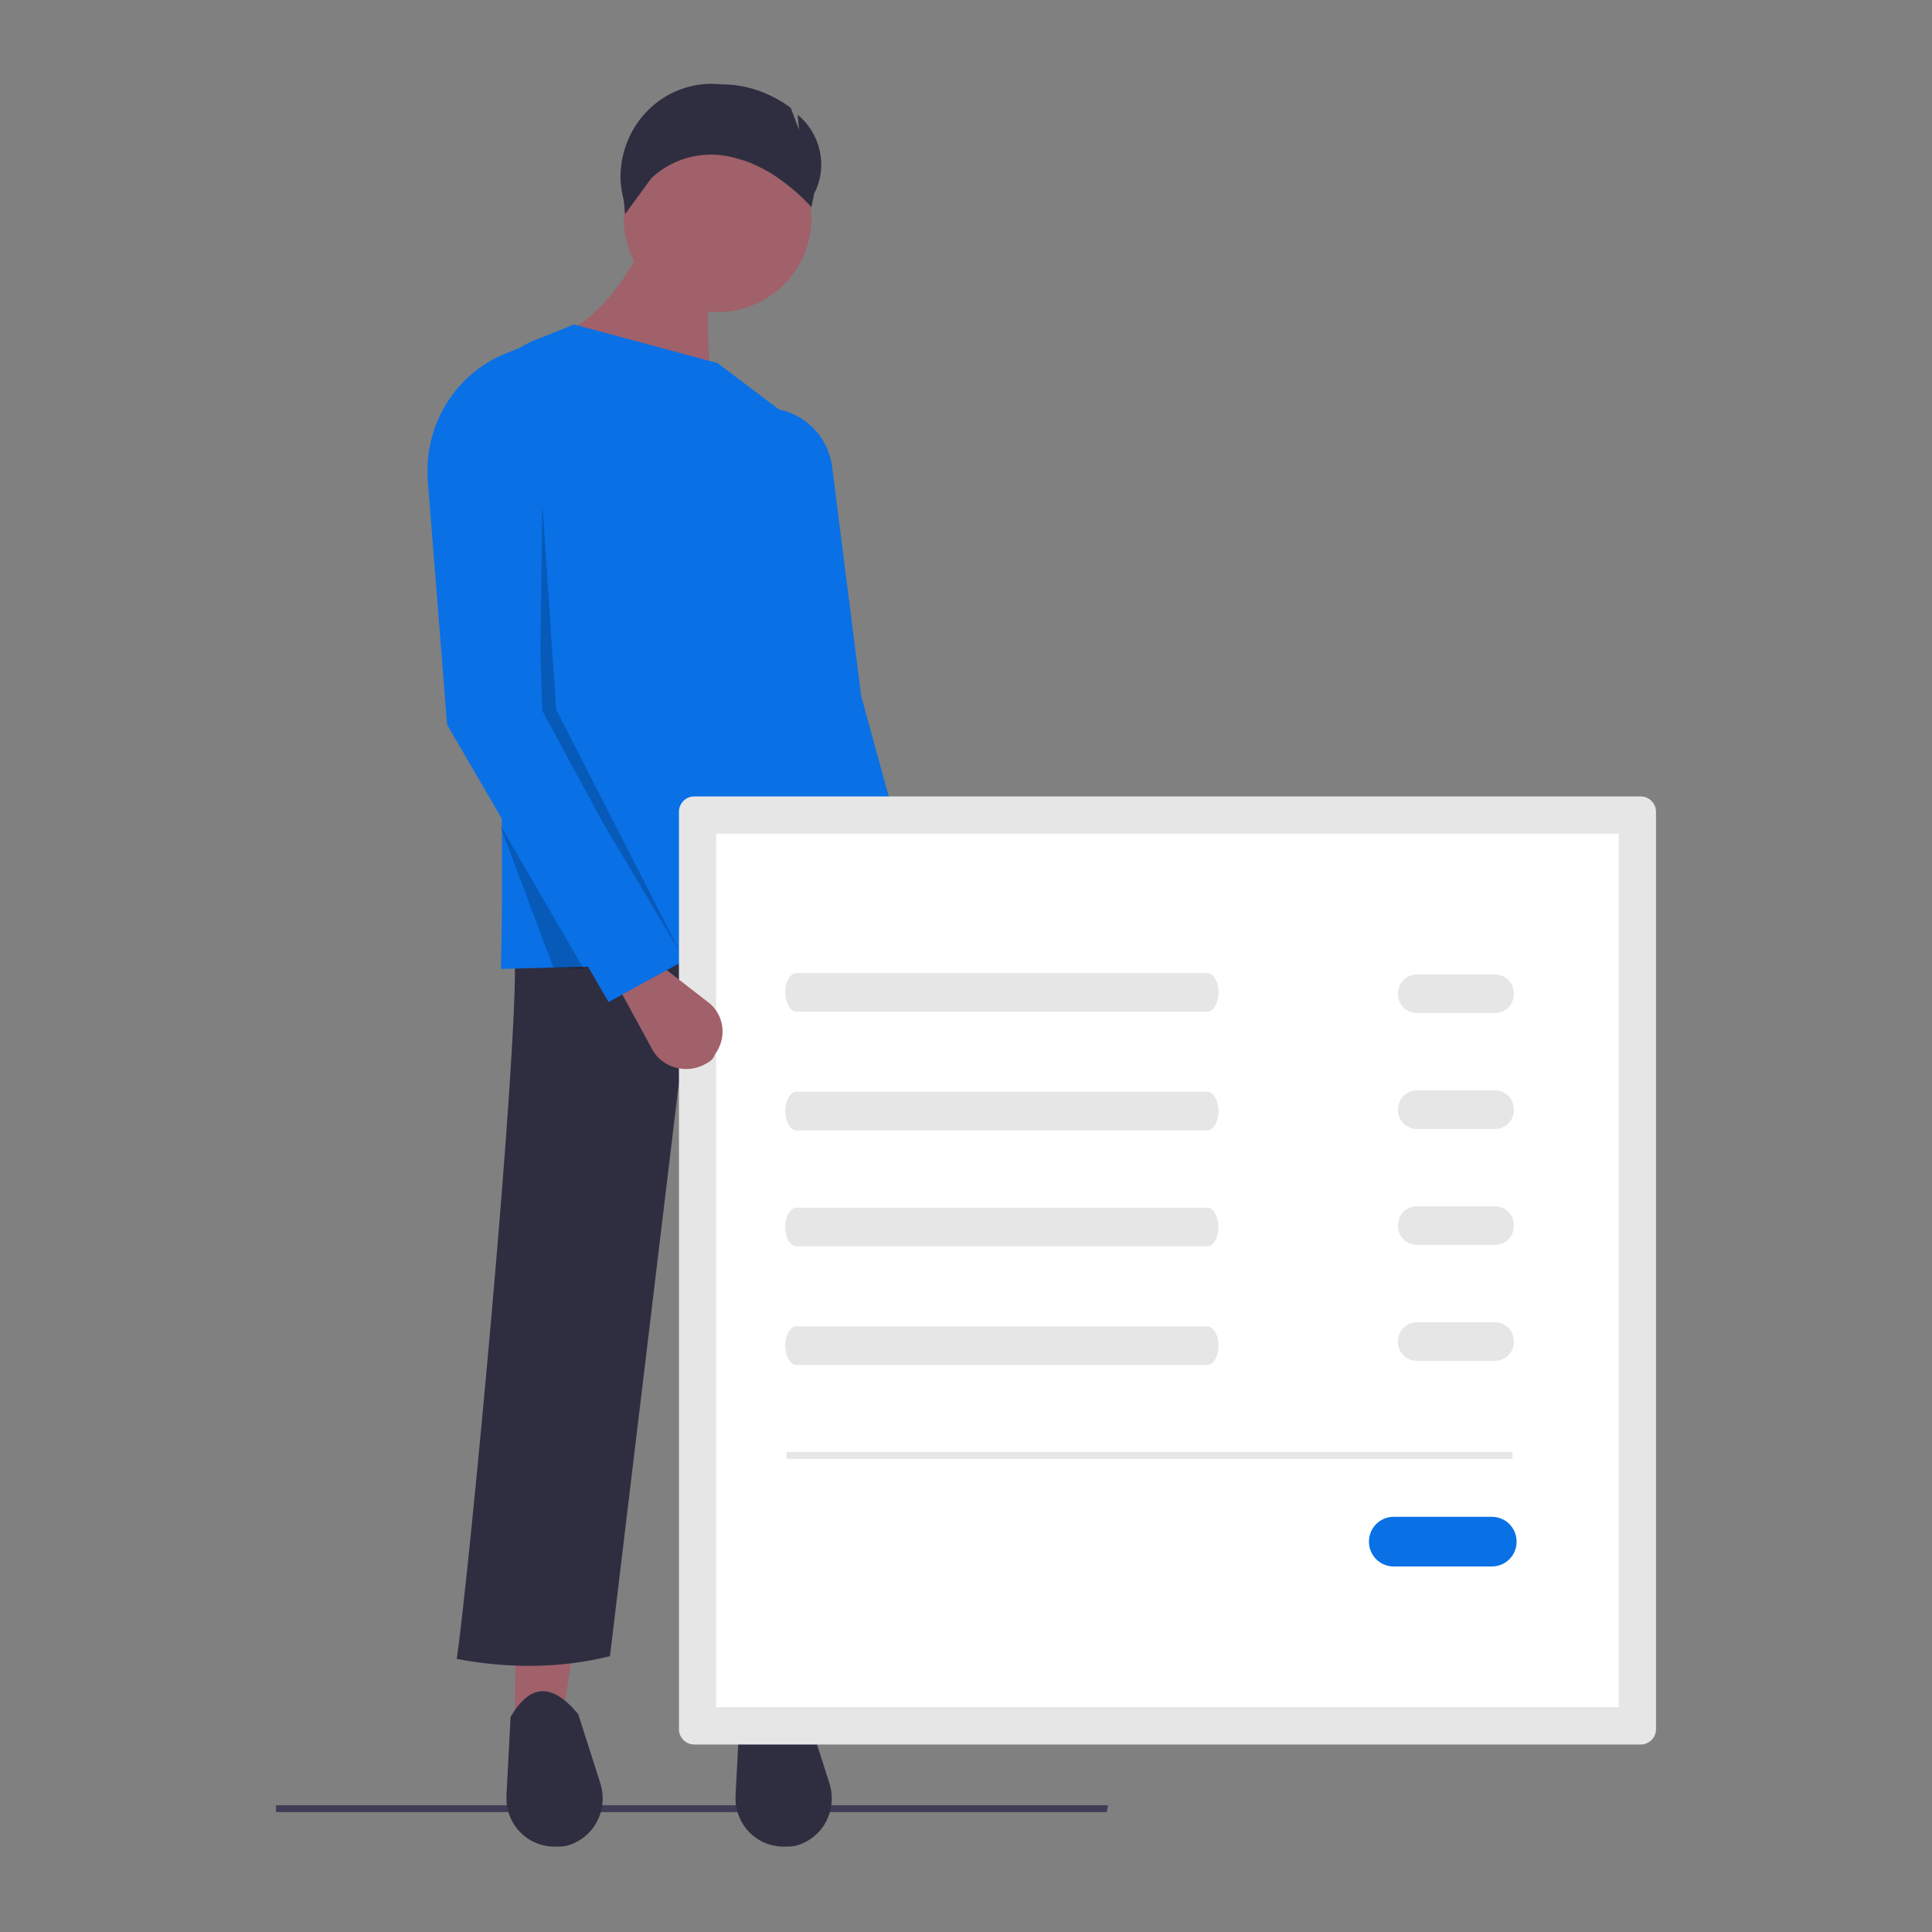 <?xml version="1.0" encoding="utf-8"?>
<!-- Generator: Adobe Illustrator 24.1.2, SVG Export Plug-In . SVG Version: 6.00 Build 0)  -->
<svg version="1.1" id="圖層_1" xmlns="http://www.w3.org/2000/svg" xmlns:xlink="http://www.w3.org/1999/xlink" x="0px" y="0px"
	 viewBox="0 0 140 140" style="enable-background:new 0 0 140 140;" xml:space="preserve">
<rect x="0" y="0" width="140" height="140" fill="#808080" stroke="none"/>
<style type="text/css">
	.st0{fill:#3F3D56;}
	.st1{fill:#A0616A;}
	.st2{fill:#2F2E41;}
	.st3{fill:#0970E6;}
	.st4{opacity:0.2;enable-background:new    ;}
	.st5{fill:#E6E6E6;}
	.st6{fill:#FFFFFF;}
</style>
<g transform="translate(0 0.013)">
	<path class="st0" d="M80.2,131.3H20v-0.5h60.3L80.2,131.3z"/>
	<path class="st1" d="M40.8,124.2l-3.5,0.2l0.5-36.7h8.6L40.8,124.2z"/>
	<path class="st1" d="M57.6,124.2l-3.5,0.2l0.5-36.7h5.6L57.6,124.2z"/>
	<path class="st2" d="M61.4,120.2c-3.3,1.6-7.1,1.7-10.4,0.2l-1.8-42l-5,41.6c-3.6,0.9-7.4,0.9-11.1,0.2C34,114,37.6,76,37.3,69.1
		l24.5-1.2L61.4,120.2z"/>
	<path class="st2" d="M40.2,133.8L40.2,133.8c-2,0-3.5-1.6-3.5-3.5c0-0.1,0-0.1,0-0.2l0.3-5.7c1.4-2.4,3-2.5,4.9-0.2l1.6,5
		c0.6,1.9-0.4,3.9-2.3,4.5C40.9,133.8,40.6,133.8,40.2,133.8L40.2,133.8z"/>
	<path class="st2" d="M56.8,133.8L56.8,133.8c-2,0-3.5-1.6-3.5-3.5c0-0.1,0-0.1,0-0.2l0.3-5.7c1.4-2.4,3-2.5,4.9-0.2l1.6,5
		c0.6,1.9-0.4,3.9-2.3,4.5C57.5,133.8,57.1,133.8,56.8,133.8L56.8,133.8z"/>
	<ellipse class="st1" cx="52" cy="15.8" rx="6.8" ry="6.8"/>
	<path class="st1" d="M51.8,28.6l-11-4.4c2.6-1.3,4.4-3.7,5.8-6.5h4.9C51.3,22,51.1,26.3,51.8,28.6z"/>
	<path class="st3" d="M62.5,69.5l-26.2,0.7c0.3-12.9-0.2-25.9-1.6-38.7c-0.3-3.1,1.5-6,4.4-7l2.5-1L52,26.3l4.9,3.7
		c1.3,1,2,2.6,1.9,4.3C58.1,45,59.7,57,62.5,69.5z"/>
	<path class="st1" d="M65.5,78.4L65.5,78.4c-1.4,0.1-2.7-1-2.9-2.4L62,70.7l3.1-0.9l2.6,4.4c0.8,1.3,0.3,3-1,3.7
		C66.3,78.2,65.9,78.3,65.5,78.4L65.5,78.4z"/>
	<path class="st3" d="M68.1,71.2l-6.1,0.2l-4.7-18.7l-1.2-23.1l0,0c2.2,0.3,3.9,2,4.2,4.2l2.1,16.6L68.1,71.2z"/>
	<path class="st4" d="M39.3,36.5l-0.2,15.4l10.3,17.3l-9.1-17.8L39.3,36.5z"/>
	<path class="st4" d="M36.2,59.7l6.1,10.5l-2.2-0.1L36.2,59.7z"/>
	<path class="st5" d="M50.3,57.7c-0.6,0-1.1,0.5-1.1,1.1v66.5c0,0.6,0.5,1.1,1.1,1.1h68.6c0.6,0,1.1-0.5,1.1-1.1V58.8
		c0-0.6-0.5-1.1-1.1-1.1H50.3z"/>
	<path class="st6" d="M51.9,123.7h65.4V60.4H51.9V123.7z"/>
	<path class="st5" d="M57.7,70.5c-0.4,0-0.8,0.6-0.8,1.4s0.4,1.4,0.8,1.4h29.8c0.4,0,0.8-0.6,0.8-1.4s-0.4-1.4-0.8-1.4H57.7z"/>
	<path class="st5" d="M57.7,79.1c-0.4,0-0.8,0.6-0.8,1.4s0.4,1.4,0.8,1.4h29.8c0.4,0,0.8-0.6,0.8-1.4s-0.4-1.4-0.8-1.4H57.7z"/>
	<path class="st5" d="M57.7,87.5c-0.4,0-0.8,0.6-0.8,1.4s0.4,1.4,0.8,1.4h29.8c0.4,0,0.8-0.6,0.8-1.4s-0.4-1.4-0.8-1.4H57.7z"/>
	<path class="st5" d="M57.7,96.1c-0.4,0-0.8,0.6-0.8,1.4s0.4,1.4,0.8,1.4h29.8c0.4,0,0.8-0.6,0.8-1.4s-0.4-1.4-0.8-1.4H57.7z"/>
	<path class="st5" d="M102.7,70.6c-0.8,0-1.4,0.6-1.4,1.4c0,0.8,0.6,1.4,1.4,1.4h5.6c0.8,0,1.4-0.6,1.4-1.4c0-0.8-0.6-1.4-1.4-1.4
		H102.7z"/>
	<path class="st5" d="M102.7,79c-0.8,0-1.4,0.6-1.4,1.4c0,0.8,0.6,1.4,1.4,1.4h5.6c0.8,0,1.4-0.6,1.4-1.4c0-0.8-0.6-1.4-1.4-1.4
		H102.7z"/>
	<path class="st5" d="M102.7,87.4c-0.8,0-1.4,0.6-1.4,1.4c0,0.8,0.6,1.4,1.4,1.4h5.6c0.8,0,1.4-0.6,1.4-1.4c0-0.8-0.6-1.4-1.4-1.4
		H102.7z"/>
	<path class="st5" d="M102.7,95.8c-0.8,0-1.4,0.6-1.4,1.4c0,0.8,0.6,1.4,1.4,1.4h5.6c0.8,0,1.4-0.6,1.4-1.4c0-0.8-0.6-1.4-1.4-1.4
		H102.7z"/>
	<path class="st3" d="M101,109.9c-1,0-1.8,0.8-1.8,1.8s0.8,1.8,1.8,1.8l0,0h7.1c1,0,1.8-0.8,1.8-1.8s-0.8-1.8-1.8-1.8H101z"/>
	<rect x="57" y="105.2" class="st5" width="52.6" height="0.5"/>
	<path class="st1" d="M50.9,77.2L50.9,77.2c-1.3,0.6-2.9,0.1-3.6-1.1l-2.5-4.6l2.5-2l4,3.1c1.2,0.9,1.4,2.6,0.5,3.8
		C51.7,76.8,51.3,77,50.9,77.2L50.9,77.2z"/>
	<path class="st3" d="M49.2,69.8l-5.1,2.8L32.4,52.5L31,34.8c-0.3-4.1,2.1-7.9,5.9-9.3l1.5-0.6l0.9,26.6L49.2,69.8z"/>
	<path class="st2" d="M57.8,8.3l0.1,1.1l-0.6-1.6c-1.5-1.1-3.2-1.7-5-1.7l0,0c-3.7-0.4-6.9,2.3-7.3,6c-0.1,0.8,0,1.6,0.2,2.4l0.1,1
		l1.9-2.6l0,0c1.7-1.6,4.1-2.1,6.3-1.4c0.8,0.2,1.6,0.6,2.3,1c1.1,0.7,2.1,1.5,3,2.5L59,14C60,12.1,59.5,9.7,57.8,8.3z"/>
</g>
</svg>
